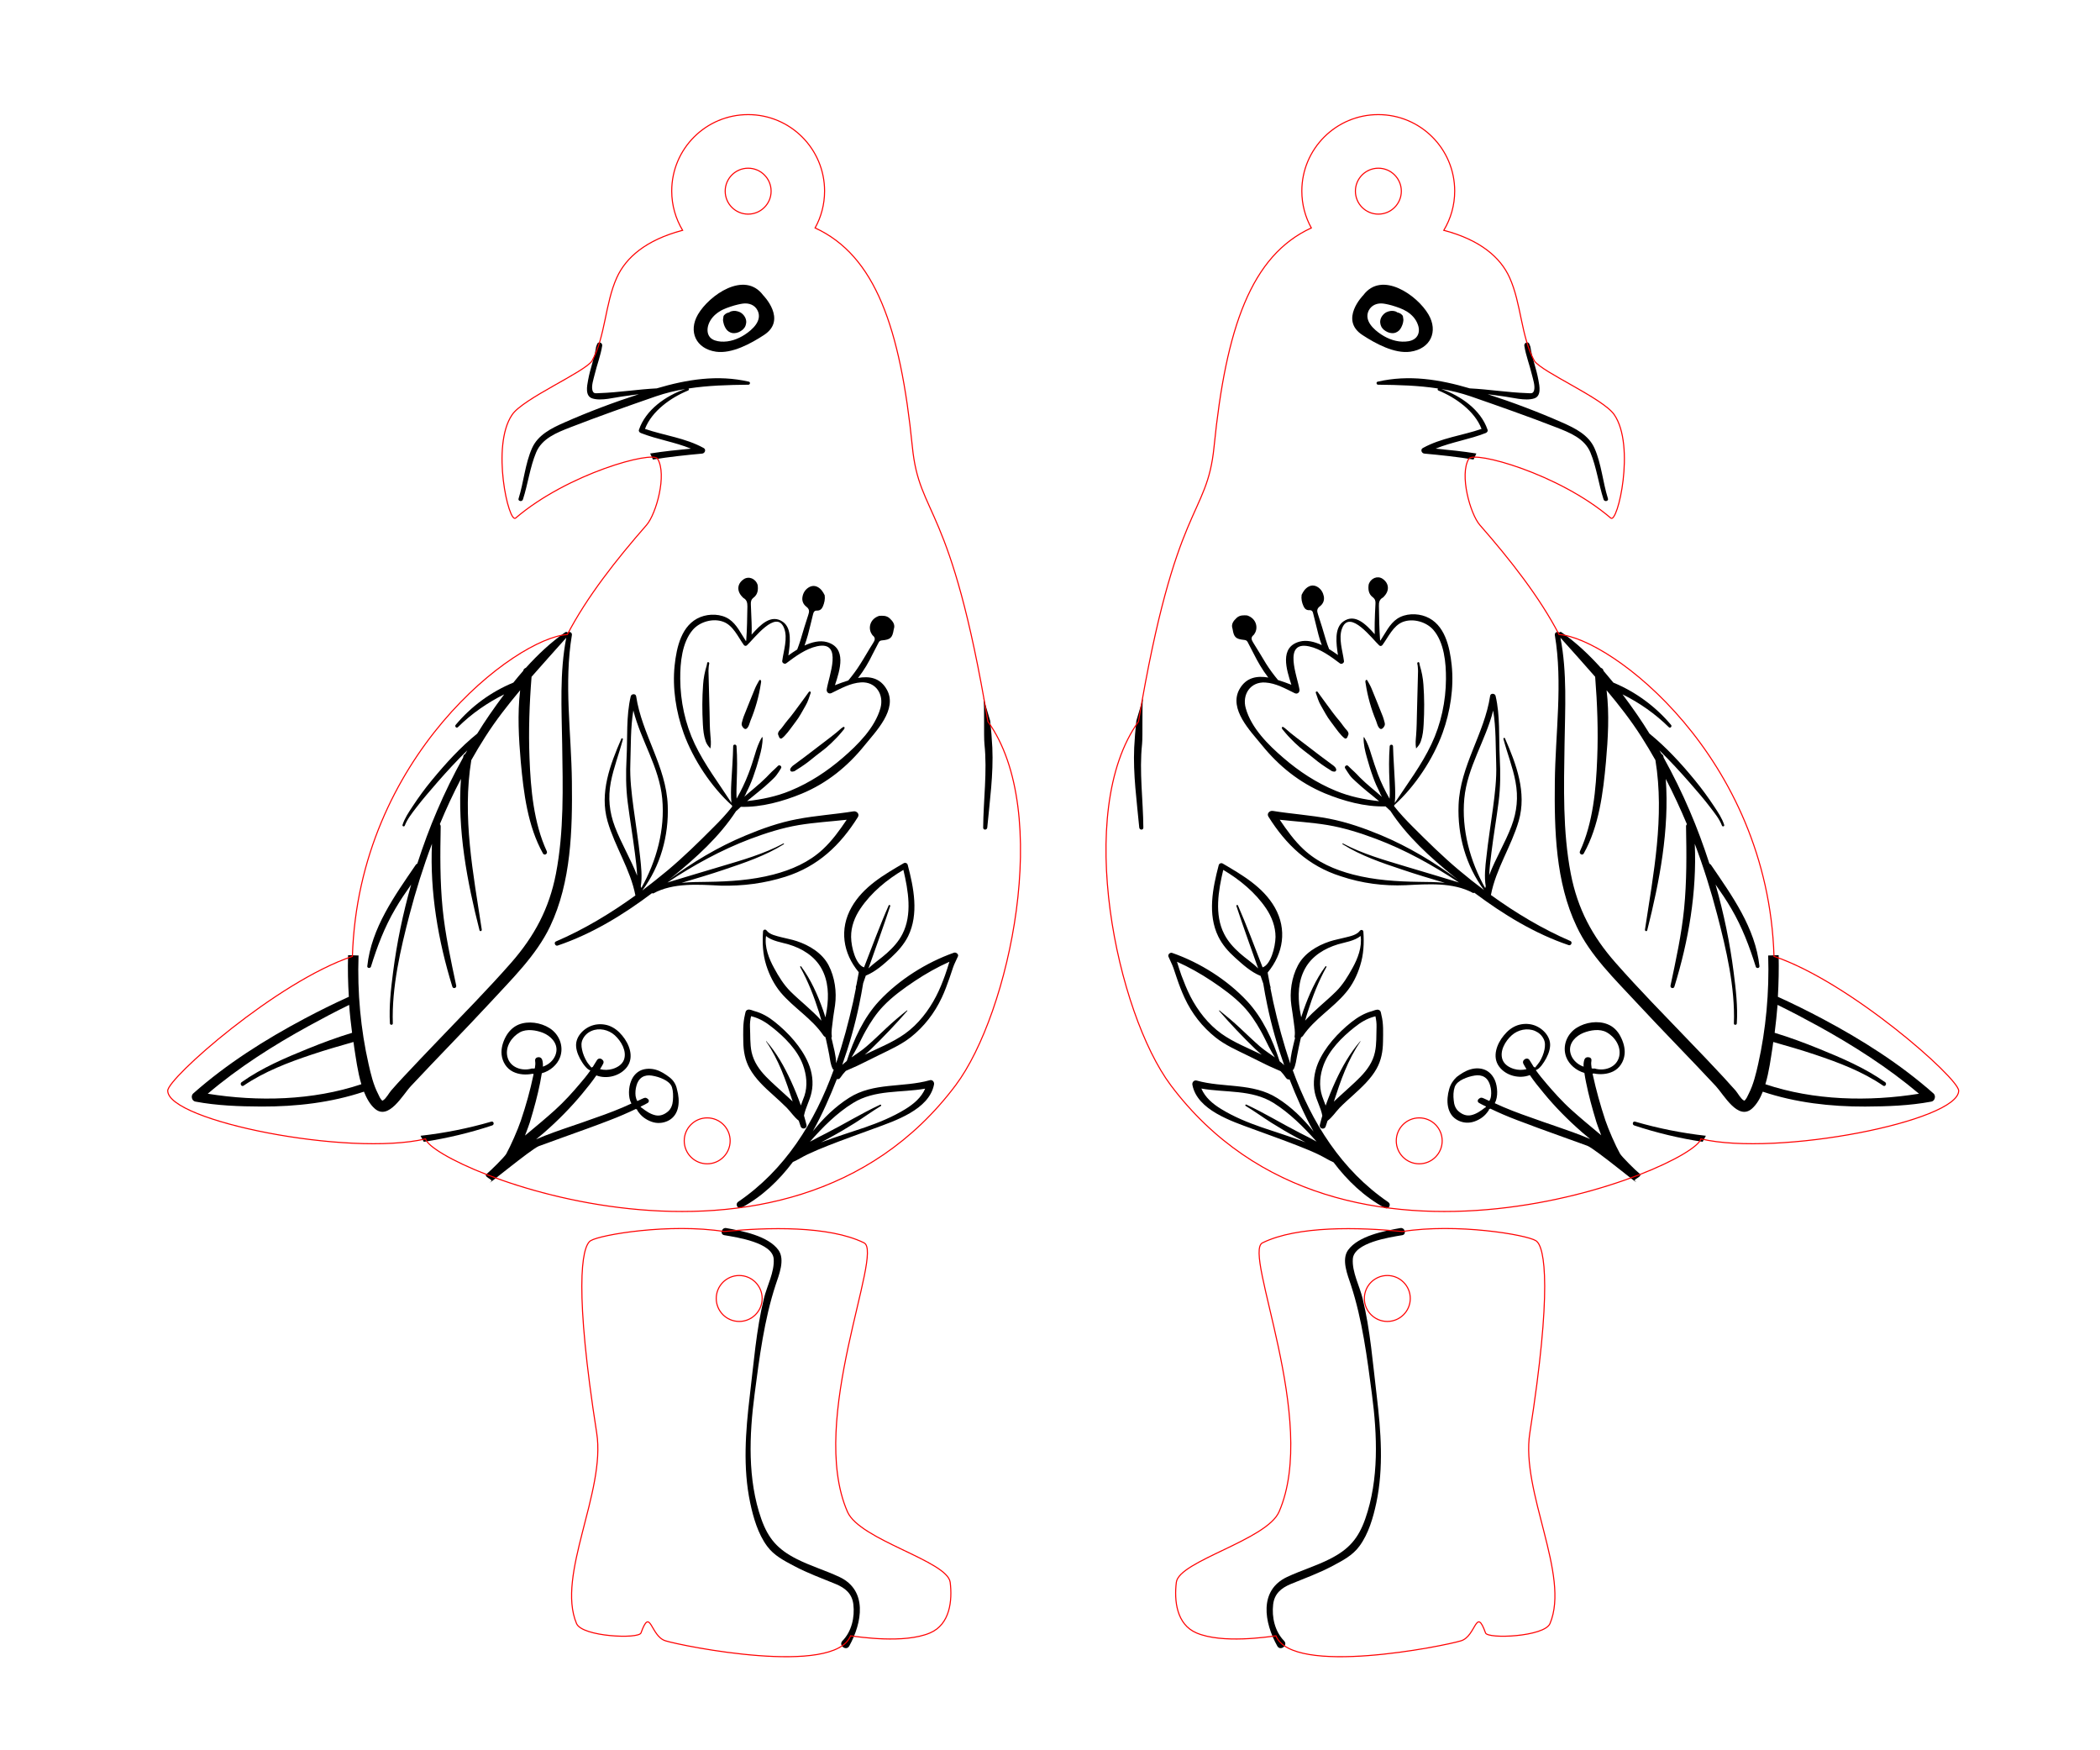 <?xml version="1.0" encoding="utf-8"?>
<!-- Generator: Adobe Illustrator 26.2.1, SVG Export Plug-In . SVG Version: 6.00 Build 0)  -->
<svg xmlns="http://www.w3.org/2000/svg" xmlns:xlink="http://www.w3.org/1999/xlink" version="1.1" id="Layer_1" x="0px" y="0px" viewBox="0 0 194.8 162.27" style="enable-background:new 0 0 194.8 162.27;" xml:space="preserve">
<style type="text/css">
	.st0{fill:none;stroke:#FF0000;stroke-width:0.1;stroke-miterlimit:10;}
</style>
<g>
	<g>
		<path d="M77.87,146.26c-1.32-0.62-2.7-1.02-4.01-1.69c-1.7-0.87-2.59-1.85-3.24-3.69c-1.29-3.67-1.12-7.79-0.62-11.59    c0.44-3.36,0.89-6.9,1.95-10.12c0.3-0.91,0.9-2.34,0.26-3.23c-0.95-1.32-3.38-1.78-4.84-2.04c-0.43-0.08-0.62,0.59-0.18,0.66    c1.19,0.2,4.48,0.69,4.58,2.21c0.08,1.21-0.63,2.51-0.91,3.66c-0.71,2.91-0.95,6.06-1.31,9.04c-0.39,3.29-0.65,6.65,0.04,9.92    c0.29,1.36,0.72,2.86,1.56,4c0.64,0.88,1.57,1.35,2.51,1.85c1.28,0.68,2.55,1.13,3.88,1.68c0.88,0.37,1.5,0.89,1.62,1.88    c0.14,1.2-0.16,2.51-1.01,3.38c-0.41,0.42,0.35,0.99,0.63,0.48C79.98,150.49,80.5,147.5,77.87,146.26z"/>
		<g>
			<path d="M45.57,104.03c-2.13,0.62-4.33,1.06-6.56,1.31l0.3,0.56c2.17-0.33,4.3-0.84,6.35-1.52     C45.89,104.3,45.8,103.96,45.57,104.03z"/>
			<path d="M92.05,69.34c-0.04-0.83-0.11-1.66-0.2-2.49l-0.62-2.1c0.11,0.76,0.01,3.51,0.09,4.27c0.27,2.55-0.1,5.18-0.12,7.74     c0,0.25,0.35,0.24,0.38,0C91.81,74.31,92.16,71.81,92.05,69.34z"/>
			<path d="M48.51,46.32c0.46-1.42,0.65-2.98,1.22-4.35c0.54-1.31,1.93-1.85,3.16-2.33c2.62-1.02,5.3-1.96,7.95-2.88     c0.91-0.31,1.81-0.53,2.72-0.68c-1.8,0.63-3.66,1.92-4.29,3.78c-0.05,0.13,0.05,0.25,0.17,0.3c1.52,0.6,3.14,0.83,4.65,1.45     c-1.26,0.12-2.53,0.25-3.78,0.45l0.26,0.56c1.51-0.25,3.04-0.41,4.56-0.55c0.26-0.02,0.4-0.38,0.14-0.52     c-1.71-0.94-3.63-1.15-5.44-1.77c0.63-1.66,2.42-2.92,4-3.56c0.09-0.04,0.09-0.14,0.04-0.19c1.82-0.28,3.66-0.33,5.56-0.35     c0.15,0,0.2-0.24,0.04-0.28c-2.9-0.67-5.75-0.21-8.55,0.62c-1.77,0.09-3.53,0.38-5.31,0.44c-0.37,0.01-0.56,0.09-0.66-0.28     c-0.1-0.42,0.11-1.03,0.21-1.44c0.21-0.89,0.56-1.77,0.7-2.67c0.05-0.31-0.4-0.45-0.48-0.13l-0.08,0.21     c-0.17,1.13-0.55,1.99-0.75,3.12c-0.1,0.54-0.29,1.46,0.39,1.68c0.83,0.27,2.09-0.1,2.93-0.2c0.46-0.06,0.93-0.13,1.39-0.19     c-2.34,0.76-4.68,1.64-6.92,2.63c-1.18,0.52-2.44,1.14-2.99,2.38c-0.64,1.44-0.77,3.15-1.24,4.65     C48,46.47,48.42,46.59,48.51,46.32z"/>
			<path d="M51.03,85.92c1.96-4.12,2.07-8.95,2.02-13.42c-0.05-4.48-0.75-9.15,0-13.6c0.04-0.25-0.25-0.37-0.4-0.23     c-0.05-0.06-0.13-0.09-0.22-0.03c-1.34,0.94-2.54,2.07-3.65,3.3c-0.11,0.04-0.21,0.12-0.24,0.25c0,0.01,0,0.01,0,0.02     c-0.32,0.36-0.62,0.73-0.92,1.1c-2.07,0.85-3.92,2.21-5.35,3.92c-0.12,0.14,0.07,0.35,0.21,0.21c1.25-1.24,2.72-2.26,4.29-3.04     c-0.47,0.62-0.92,1.26-1.36,1.89c-0.4,0.57-0.77,1.16-1.14,1.75c-1.56,1.26-2.92,2.76-4.2,4.31c-0.65,0.78-1.25,1.61-1.81,2.46     c-0.35,0.53-0.73,1.09-0.92,1.7c-0.04,0.14,0.16,0.19,0.21,0.06c0.23-0.6,0.67-1.15,1.06-1.66c0.61-0.8,1.28-1.56,1.94-2.33     c0.89-1.02,1.82-2.03,2.8-2.99c-0.07,0.11-0.13,0.23-0.2,0.34c-0.09,0.04-0.16,0.12-0.18,0.25c0,0.03-0.01,0.05-0.01,0.08     c-0.89,1.6-1.7,3.25-2.42,4.94c-0.69,1.6-1.29,3.24-1.83,4.9c-0.06,0.02-0.11,0.06-0.15,0.12c-1.95,2.86-4.11,5.84-4.49,9.39     c-0.02,0.2,0.28,0.22,0.34,0.05c0.58-1.88,1.26-3.67,2.26-5.37c0.45-0.78,0.96-1.52,1.47-2.25c-0.76,2.67-1.33,5.4-1.68,8.15     c-0.2,1.55-0.38,3.16-0.29,4.73c0.01,0.17,0.27,0.17,0.27,0c-0.11-3.36,0.71-6.87,1.55-10.09c0.58-2.22,1.27-4.42,2.08-6.57     c-0.2,4.48,0.57,8.98,1.89,13.25c0.07,0.23,0.41,0.14,0.36-0.1c-0.5-2.37-1.02-4.72-1.26-7.13c-0.25-2.54-0.23-5.07-0.18-7.61     c0-0.1-0.03-0.18-0.08-0.23c0.59-1.43,1.24-2.83,1.96-4.2c-0.34,4.71,0.56,9.49,1.72,14.04c0.04,0.14,0.23,0.08,0.21-0.06     c-0.79-5.2-1.83-10.46-0.97-15.72c0.41-0.73,0.84-1.45,1.29-2.15c0.98-1.54,2.09-2.95,3.24-4.33c-0.26,2.2-0.13,4.5,0.06,6.65     c0.26,2.85,0.64,5.96,2.06,8.49c0.13,0.23,0.46,0.03,0.35-0.21c-1.22-2.65-1.49-5.75-1.6-8.63c-0.1-2.52-0.01-5.04,0.19-7.55     c1.06-1.21,2.14-2.41,3.22-3.62c-0.63,3.23-0.43,6.6-0.38,9.87c0.06,4,0.18,8.08-0.58,12.02c-0.63,3.25-2,5.79-4.15,8.25     c-2.19,2.49-4.52,4.85-6.81,7.24c-1.07,1.12-2.14,2.23-3.2,3.37c-0.38,0.41-0.76,0.82-1.13,1.25c-0.19,0.22-0.48,0.76-0.74,0.9     c-0.03,0.02-0.04,0.03-0.05,0.04c0,0,0,0,0,0c-0.19-0.08-0.34-0.48-0.42-0.64c-0.44-0.85-0.67-1.83-0.88-2.76     c-0.73-3.21-1.05-6.65-0.93-10.07l-0.97-0.03c-0.04,1.29-0.01,2.58,0.07,3.86c-1.39,0.63-2.76,1.31-4.1,2.02     c-3.67,1.95-7.22,4.19-10.34,6.95c-0.24,0.21-0.13,0.69,0.2,0.75c2.02,0.38,4.08,0.45,6.14,0.46c3.21,0.01,6.45-0.36,9.5-1.38     c0.25,0.62,0.56,1.18,0.99,1.56c1.3,1.17,2.62-1.29,3.37-2.08c2.43-2.6,4.93-5.13,7.35-7.74C47.45,90.83,49.75,88.61,51.03,85.92     z M19.27,101.44c2.87-2.44,6.08-4.48,9.38-6.29c1.22-0.67,2.47-1.33,3.74-1.95c0.06,0.88,0.16,1.74,0.27,2.59     c-1.39,0.42-2.76,0.93-4.09,1.47c-2.12,0.86-4.29,1.78-6.16,3.11c-0.19,0.14-0.01,0.46,0.19,0.32c1.91-1.3,4.13-2.15,6.32-2.88     c1.28-0.43,2.57-0.8,3.87-1.17c0.03,0.17,0.04,0.35,0.07,0.52c0.15,0.94,0.31,2.23,0.66,3.4C29,102.07,23.93,102.19,19.27,101.44     z"/>
			<path d="M66.42,32.62c1.48,0.21,3.26-0.77,4.45-1.55c2.18-1.42-0.08-3.69-0.08-3.69c-1.72-2.31-5.01,0-6.05,1.79     C63.83,30.74,64.55,32.35,66.42,32.62z M65.72,30.1c0.18-0.51,0.54-0.9,0.99-1.19c0.43-0.28,0.92-0.43,1.41-0.58     c0.02-0.01,0.53-0.14,0.77-0.17c0.57-0.08,1.13,0.11,1.39,0.65c0.45,0.93-0.48,1.76-1.18,2.22c-0.66,0.43-1.44,0.71-2.24,0.65     c-0.36-0.03-0.76-0.12-1.01-0.41C65.58,30.94,65.59,30.49,65.72,30.1z"/>
			<path d="M67.15,30.09c0.07,0.2,0.17,0.41,0.32,0.56c0.17,0.16,0.41,0.27,0.65,0.25c0.29-0.01,0.55-0.14,0.77-0.32     c0.08-0.07,0.15-0.16,0.21-0.25c0.07-0.13,0.1-0.25,0.12-0.4c0.04-0.4-0.24-0.81-0.59-0.98c-0.25-0.11-0.52-0.16-0.79-0.08     c-0.08,0.02-0.15,0.06-0.21,0.11c-0.08,0.01-0.14,0.03-0.22,0.07c-0.05,0.02-0.09,0.05-0.13,0.08c-0.08,0.06-0.14,0.12-0.17,0.21     c-0.01,0.02-0.01,0.05-0.01,0.08c-0.01,0.07-0.02,0.14-0.03,0.21c-0.01,0.07,0.01,0.15,0.02,0.22     C67.11,29.93,67.13,30.01,67.15,30.09z"/>
			<path d="M62.11,99.92c-0.38-0.29-0.82-0.58-1.29-0.71c-0.43-0.12-0.93-0.12-1.35,0.05c-0.44,0.19-0.76,0.56-0.93,1.01     c-0.23,0.56-0.3,1.48,0.03,2.08c-0.26,0.12-0.52,0.23-0.78,0.35c-1.12,0.48-2.3,0.89-3.45,1.29l-0.28,0.1     c-0.35,0.12-0.7,0.24-1.05,0.36c-1.09,0.37-2.22,0.76-3.28,1.22c0.08-0.07,0.17-0.14,0.25-0.21c0.16-0.13,0.32-0.27,0.48-0.4     c1.33-1.16,2.52-2.38,3.54-3.61c0.49-0.59,0.93-1.14,1.32-1.71c0.97,0.38,2.23,0.05,2.85-0.79c0.67-0.91,0.21-2.11-0.44-2.89     c-0.34-0.42-0.76-0.76-1.27-0.94c-0.45-0.15-0.96-0.17-1.42-0.04c-0.84,0.23-1.66,1.03-1.6,1.95c0.03,0.52,0.28,1.06,0.56,1.49     c0.14,0.22,0.31,0.44,0.5,0.61c0.07,0.06,0.16,0.11,0.26,0.15c0,0,0,0,0,0.01c-0.32,0.46-0.68,0.89-1.01,1.27     c-0.59,0.7-1.39,1.6-2.29,2.41c-0.8,0.72-1.65,1.43-2.47,2.11l-0.29,0.24c0.05-0.12,0.09-0.25,0.14-0.37     c0.1-0.27,0.21-0.55,0.3-0.83c0.41-1.34,0.73-2.54,0.96-3.68c0.06-0.3,0.11-0.6,0.16-0.9c0.75-0.2,1.43-0.77,1.69-1.48     c0.38-1.02-0.08-2.15-0.98-2.71c-0.81-0.51-1.97-0.69-2.87-0.32c-0.52,0.22-0.91,0.62-1.18,1.11c-0.27,0.5-0.45,1.09-0.39,1.67     c0.07,0.67,0.45,1.29,1.06,1.59c0.55,0.27,1.2,0.31,1.8,0.19c0.04,0.01,0.08,0.01,0.11,0.02c-0.01,0.05-0.02,0.09-0.03,0.14     c-0.29,1.38-0.67,2.75-1.16,4.2c-0.29,0.85-0.93,2.31-1.35,3.07c-0.17,0.3-1.47,1.58-1.83,1.87c-0.32,0.25,0.61,0.5,0.44,0.66     c-0.88,0.83,3.68-2.97,4.41-3.25c0.68-0.26,3.83-1.38,4.51-1.63c0.68-0.25,1.36-0.5,2.03-0.76c0.9-0.34,1.71-0.7,2.47-1.06     c0.03,0.02,0.06,0.05,0.1,0.06c0.01,0,0.02,0,0.02,0c0,0.04,0,0.07,0.03,0.11c0.17,0.25,0.35,0.46,0.59,0.64     c0.22,0.16,0.46,0.29,0.72,0.38c0.5,0.18,1.05,0.14,1.52-0.09c1.09-0.54,1.12-1.88,0.83-2.91     C62.71,100.57,62.47,100.2,62.11,99.92z M54.8,98.94c-0.12-0.16-0.26-0.3-0.36-0.47c-0.21-0.35-0.37-0.73-0.45-1.13     c-0.07-0.33-0.09-0.65,0.07-0.96c0.17-0.35,0.45-0.61,0.8-0.76c0.72-0.32,1.59-0.12,2.17,0.4c0.58,0.53,1.14,1.46,0.85,2.27     c-0.17,0.45-0.62,0.72-1.06,0.85c-0.37,0.11-0.78,0.12-1.16,0.02c0.1-0.17,0.21-0.33,0.29-0.5c0.02-0.05,0.1-0.2-0.05-0.35     c-0.09-0.1-0.19-0.14-0.3-0.13c-0.09,0.01-0.17,0.06-0.22,0.14c-0.07,0.11-0.13,0.21-0.2,0.32c-0.06,0.1-0.13,0.2-0.19,0.31     c-0.05,0.01-0.09,0.04-0.12,0.07C54.84,98.99,54.82,98.97,54.8,98.94z M47.06,97.98c-0.2-0.91,0.4-1.81,1.17-2.24     c0.63-0.34,1.5-0.2,2.14,0.05c0.69,0.28,1.35,0.92,1.24,1.73c-0.07,0.51-0.4,0.95-0.83,1.21c-0.13,0.08-0.27,0.15-0.42,0.2     c0.01-0.22,0-0.44-0.07-0.65c0,0,0,0,0,0c-0.06-0.17-0.22-0.26-0.42-0.22c-0.17,0.04-0.26,0.17-0.23,0.35     c0.04,0.22,0.01,0.42-0.02,0.63l-0.01,0.05c-0.06,0.01-0.12,0.01-0.18,0.02c-0.03,0-0.06-0.02-0.09-0.01     C48.41,99.38,47.28,99,47.06,97.98z M62.42,102.06c-0.03,0.39-0.16,0.78-0.46,1.03c-0.33,0.28-0.72,0.44-1.15,0.35     c-0.48-0.1-0.92-0.41-1.3-0.71c-0.03-0.02-0.06-0.02-0.08-0.03c0.01-0.03,0.02-0.06,0.02-0.08c0.11-0.06,0.24-0.11,0.35-0.17     c0.09-0.05,0.19-0.1,0.27-0.15c0.07-0.04,0.11-0.1,0.12-0.16c0.01-0.06-0.01-0.12-0.05-0.17c-0.06-0.06-0.13-0.12-0.2-0.14     c-0.09-0.03-0.17,0-0.23,0.02c-0.05,0.02-0.11,0.05-0.16,0.07l-0.43,0.2c-0.08-0.13-0.13-0.28-0.16-0.46     c-0.04-0.32-0.01-0.66,0.08-0.97c0.08-0.3,0.24-0.6,0.52-0.78c0.27-0.17,0.59-0.2,0.9-0.15c0.38,0.06,0.76,0.17,1.1,0.34     c0.31,0.15,0.65,0.38,0.77,0.73C62.45,101.21,62.45,101.65,62.42,102.06z"/>
			<path d="M88.49,88.36c-2.55,0.9-5.09,2.5-6.94,4.48c-1.44,1.55-2.35,3.56-3,5.56c-0.15,0.12-0.29,0.24-0.42,0.36     c0.64-1.82,1.18-3.69,1.57-5.58c0.14-0.66,0.26-1.33,0.37-1.99c0.08-0.24,0.17-0.48,0.25-0.72c0.01,0,0.02,0,0.03,0     c0.87-0.36,1.62-1.03,2.32-1.67c0.62-0.57,1.19-1.21,1.57-1.97c1.01-2.06,0.52-4.51-0.04-6.62c-0.04-0.16-0.23-0.23-0.37-0.15     c-1.82,1.06-3.75,2.17-4.83,4.07c-1.17,2.05-0.8,4.29,0.66,6.04c-0.01,0.06-0.02,0.13-0.03,0.18c-0.06,0.34-0.12,0.67-0.19,1.01     c-0.01,0.04-0.03,0.08-0.04,0.12c-0.02,0.06-0.02,0.1,0,0.15c-0.08,0.43-0.17,0.86-0.26,1.28c-0.43,1.92-0.94,3.83-1.58,5.7     c-0.01-0.72-0.24-1.49-0.39-2.17c-0.01-0.06-0.03-0.12-0.05-0.18c0.03-0.05,0.05-0.1,0.04-0.17c-0.07-0.42,0.04-0.91,0.08-1.33     c0.05-0.51,0.15-1.02,0.22-1.53c0.17-1.24-0.02-2.59-0.6-3.71c-0.59-1.12-1.77-1.84-2.94-2.23c-0.47-0.16-0.97-0.24-1.46-0.37     c-0.44-0.12-1.06-0.23-1.35-0.62c-0.1-0.14-0.32-0.09-0.33,0.09c-0.07,1.08-0.03,2.09,0.3,3.14c0.29,0.91,0.72,1.77,1.33,2.51     c1.22,1.45,2.91,2.42,3.98,4.01c0.05,0.07,0.11,0.11,0.17,0.13c0.02,0.08,0.04,0.15,0.06,0.22c0.11,0.48,0.21,0.96,0.3,1.44     c0.08,0.45,0.12,0.9,0.33,1.31c0.02,0.04,0.05,0.05,0.09,0.06c-1.75,4.86-4.53,9.3-8.86,12.25c-0.33,0.23-0.04,0.73,0.32,0.54     c1.9-1.03,3.45-2.51,4.75-4.23c0.47-0.2,0.9-0.49,1.37-0.71c0.64-0.3,1.29-0.57,1.95-0.83c1.4-0.55,2.82-1.05,4.23-1.57     c1.9-0.7,5.09-1.74,5.54-4.07c0.05-0.24-0.15-0.48-0.4-0.4c-2.5,0.7-5.2,0.18-7.48,1.63c-1.29,0.82-2.39,1.9-3.36,3.1     c0.88-1.58,1.6-3.23,2.23-4.84c0.12,0.03,0.25,0,0.33-0.14c0.15-0.23,0.32-0.43,0.5-0.62c0.44-0.21,0.9-0.38,1.33-0.6     c0.58-0.29,1.16-0.57,1.74-0.86c1-0.49,2.07-0.97,2.95-1.66c1.24-0.98,2.21-2.24,2.88-3.67c0.28-0.59,0.5-1.21,0.72-1.83     c0.11-0.31,0.21-0.63,0.32-0.95c0.12-0.37,0.31-0.69,0.46-1.05C88.95,88.52,88.7,88.29,88.49,88.36z M78.95,86.9     c-0.01-0.96,0.34-1.86,0.87-2.64c0.99-1.47,2.45-2.68,3.98-3.58c0.45,1.91,0.84,4.14-0.09,5.95c-0.35,0.69-0.87,1.26-1.44,1.77     c-0.55,0.5-1.19,0.91-1.71,1.42c0.68-1.93,1.38-3.85,2.02-5.79c0.03-0.08-0.11-0.14-0.14-0.06c-0.77,1.73-1.61,3.99-2.29,5.75     C79.39,89.49,78.96,87.88,78.95,86.9z M73.33,91.96c-0.63-0.63-1.1-1.39-1.52-2.17c-0.48-0.87-0.91-1.96-0.75-2.98     c0.52,0.47,1.53,0.61,2.09,0.78c1.24,0.37,2.42,1.08,3.06,2.25c0.64,1.16,0.68,2.51,0.49,3.79c-0.03,0.2-0.08,0.46-0.13,0.73     c-0.08-0.22-0.14-0.45-0.22-0.67c-0.51-1.43-1.12-2.82-2.03-4.05c-0.04-0.06-0.13-0.01-0.09,0.06c0.73,1.31,1.29,2.75,1.74,4.18     c0.08,0.26,0.15,0.53,0.23,0.79C75.32,93.68,74.27,92.89,73.33,91.96z M79.13,102.3c2.03-1.26,4.43-0.93,6.69-1.33     c-0.36,0.83-1.06,1.42-1.84,1.9c-1.17,0.72-2.47,1.25-3.77,1.7c-1.34,0.46-2.69,0.87-4.01,1.37c-0.02,0.01-0.03,0.01-0.05,0.02     c0.29-0.16,0.58-0.32,0.87-0.47c0.78-0.42,1.54-0.87,2.29-1.34c0.81-0.51,1.58-1.08,2.4-1.57c0.08-0.05,0.01-0.16-0.07-0.12     c-1.72,0.8-3.32,1.79-5.01,2.65c-0.5,0.25-1,0.51-1.5,0.78C76.33,104.53,77.62,103.23,79.13,102.3z M86.83,92.41     c-0.68,1.32-1.66,2.59-2.88,3.46c-1.15,0.82-2.47,1.33-3.74,1.95c0.2-0.16,0.4-0.33,0.58-0.51c1.17-1.14,2.3-2.32,3.37-3.55     c0.03-0.03-0.01-0.07-0.04-0.04c-0.66,0.52-1.28,1.05-1.89,1.62c-0.61,0.57-1.21,1.16-1.85,1.71c-0.42,0.37-0.91,0.68-1.39,1.02     c0.19-0.32,0.38-0.65,0.56-0.99c0.25-0.49,0.48-0.99,0.75-1.47c0.46-0.82,0.98-1.61,1.63-2.29c0.86-0.9,1.89-1.64,2.92-2.33     c1.02-0.68,2.1-1.29,3.22-1.79c-0.13,0.42-0.26,0.85-0.41,1.26C87.42,91.12,87.16,91.78,86.83,92.41z"/>
			<path d="M74.98,98.6c-0.63-1.49-1.87-2.83-3.11-3.82c-0.57-0.46-1.19-0.82-1.9-1.01c-0.17-0.05-0.42-0.18-0.61-0.12     c-0.22,0.07-0.21,0.28-0.26,0.47c-0.2,0.82-0.16,1.65-0.15,2.49c0.01,0.87,0.16,1.72,0.59,2.49c0.54,0.97,1.38,1.75,2.2,2.48     c0.42,0.38,0.84,0.76,1.24,1.16c0.38,0.39,0.68,0.86,1.1,1.19c0,0,0,0,0.01,0c0.06,0.18,0.12,0.36,0.18,0.54     c0.12,0.34,0.63,0.21,0.54-0.15c-0.07-0.29-0.15-0.57-0.23-0.85c0.14-0.74,0.55-1.42,0.7-2.16     C75.48,100.41,75.34,99.44,74.98,98.6z M74.62,101.64c-0.09,0.26-0.23,0.57-0.33,0.89c-0.27-0.77-0.58-1.53-0.92-2.27     c-0.61-1.32-1.32-2.6-2.29-3.7c-0.01-0.01-0.03,0-0.02,0.02c1.18,1.71,1.84,3.63,2.47,5.58c-0.19-0.18-0.38-0.35-0.55-0.51     c-0.64-0.6-1.31-1.16-1.92-1.79c-0.63-0.65-1.14-1.38-1.34-2.28c-0.16-0.76-0.11-1.56-0.15-2.34c-0.01-0.35,0.02-0.65,0.1-0.99     c0.03,0.01,0.06,0.01,0.09,0.02c0.71,0.19,1.3,0.55,1.87,1.01c1.14,0.9,2.34,2.09,2.85,3.48     C74.82,99.68,74.93,100.71,74.62,101.64z"/>
			<path d="M65.82,66.07c-0.03-1.28-0.07-2.56-0.1-3.84c0-0.15,0.02-0.31,0.03-0.46c0-0.13,0.12-0.31-0.05-0.36     c-0.12-0.03-0.11,0.18-0.14,0.29c-0.18,0.59-0.3,1.19-0.34,1.8c-0.09,1.22-0.09,2.45-0.02,3.68c0.03,0.53,0.08,1.06,0.26,1.57     c0.08,0.23,0.21,0.43,0.44,0.67c0.08-0.45,0.03-0.83,0-1.2C65.83,67.5,65.84,66.79,65.82,66.07z"/>
			<path d="M73.33,71.27c-0.04,0.08-0.05,0.16,0.01,0.24c0.07,0.08,0.16,0.06,0.3,0.03c0.07-0.01,0.16-0.09,0.26-0.15     c0.51-0.31,0.99-0.65,1.45-1.03c0.43-0.36,0.89-0.68,1.32-1.04c0.32-0.27,0.62-0.57,0.92-0.88c0.25-0.25,0.47-0.53,0.7-0.8     c0.03-0.04,0.04-0.09,0.06-0.14c0-0.01-0.01-0.04-0.02-0.05c-0.03-0.02-0.07-0.05-0.08-0.04c-0.07,0.04-0.15,0.09-0.21,0.14     c-0.64,0.58-1.35,1.08-2.03,1.61c-0.82,0.63-1.64,1.26-2.48,1.87C73.44,71.11,73.38,71.18,73.33,71.27z"/>
			<path d="M72.55,68.46c0.09-0.07,0.18-0.15,0.26-0.24c0.37-0.39,0.66-0.85,0.99-1.27c0.37-0.47,0.63-1,0.93-1.51     c0.22-0.37,0.33-0.77,0.47-1.17c0.02-0.05,0.01-0.11-0.05-0.13c-0.05-0.02-0.1,0-0.13,0.05c-0.28,0.38-0.55,0.77-0.83,1.14     c-0.38,0.51-0.75,1.04-1.17,1.52c-0.25,0.3-0.45,0.63-0.72,0.91c-0.12,0.13-0.15,0.3-0.12,0.37c0.06,0.16,0.08,0.21,0.1,0.25     C72.33,68.5,72.46,68.54,72.55,68.46z"/>
			<path d="M69.33,67.51c0.16-0.19,0.19-0.43,0.28-0.65c0.46-1.11,0.79-2.27,0.97-3.47c0.02-0.1,0.05-0.2-0.01-0.3     c-0.01-0.01-0.03-0.03-0.04-0.03c-0.03,0-0.08,0-0.09,0.02c-0.14,0.25-0.29,0.5-0.4,0.76c-0.36,0.87-0.71,1.75-1.06,2.63     c-0.07,0.19-0.12,0.39-0.17,0.58c-0.05,0.18,0.03,0.33,0.16,0.47C69.1,67.65,69.22,67.64,69.33,67.51z"/>
			<path d="M72.87,81.31c3.01-0.96,5.07-2.91,6.71-5.53c0.18-0.29-0.12-0.58-0.41-0.53c-1.73,0.28-3.5,0.39-5.22,0.72     c-1.65,0.31-3.24,0.87-4.79,1.52c-2.58,1.07-4.95,2.5-7.18,4.16c0.13-0.1,0.26-0.2,0.39-0.31c2.19-1.78,4.37-3.74,5.92-6.13     c0.01-0.01,0.02,0,0.03-0.01c0.13-0.13,0.27-0.25,0.4-0.37c1.9,0.06,3.93-0.51,5.65-1.22c2.34-0.97,4.25-2.52,5.83-4.48     c1.05-1.3,3.08-3.34,2.07-5.16c-0.62-1.12-1.63-1.28-2.69-1.09c0.02-0.02,0.03-0.04,0.05-0.05c0.52-0.67,0.95-1.4,1.32-2.17     c0.18-0.36,0.38-0.72,0.56-1.08c0.07-0.14,0.18-0.18,0.33-0.19c0.76-0.07,0.94-0.24,1.06-0.99c0-0.02,0-0.03,0.01-0.05     c0.15-0.42-0.09-0.73-0.38-1c-0.3-0.28-0.68-0.25-0.98-0.23c-0.91,0.3-1.02,1.2-0.69,1.68c0.03,0.04,0.05,0.1,0.09,0.13     c0.29,0.23,0.21,0.45,0.04,0.71c-0.41,0.64-0.78,1.31-1.19,1.95c-0.33,0.53-0.71,1.04-1.11,1.52c-0.43,0.13-0.85,0.29-1.24,0.44     c0.47-1.42,1.13-3.47-0.75-4c-0.66-0.18-1.38,0-2.07,0.32c0.11-0.32,0.22-0.64,0.31-0.97c0.16-0.64,0.33-1.28,0.48-1.93     c0.05-0.21,0.13-0.35,0.36-0.34c0.29,0.01,0.45-0.15,0.55-0.38c0.14-0.33,0.22-0.68,0.17-1.04c-0.15-0.31-0.33-0.59-0.64-0.76     c-0.31-0.17-0.62-0.12-0.89,0.06c-0.29,0.2-0.47,0.49-0.53,0.84c-0.07,0.37,0.07,0.7,0.36,0.92c0.3,0.23,0.28,0.45,0.18,0.75     c-0.26,0.77-0.49,1.55-0.72,2.33c-0.09,0.3-0.2,0.6-0.31,0.89c-0.29,0.18-0.57,0.36-0.82,0.55c0.15-1.05,0.36-2.5-0.5-3.11     c-1.1-0.78-2.11,0.28-2.91,1.18c0.01-0.36,0.02-0.72,0-1.08c-0.02-0.58-0.04-1.16-0.07-1.74c-0.01-0.25,0.03-0.44,0.25-0.61     c0.41-0.31,0.44-0.77,0.38-1.18c-0.19-0.6-0.83-0.84-1.29-0.53c-0.61,0.41-0.67,1.08-0.14,1.63c0.04,0.04,0.07,0.08,0.11,0.11     c0.33,0.18,0.37,0.46,0.37,0.79c-0.02,1.06-0.03,2.12-0.11,3.17c-0.01,0.01-0.02,0.02-0.03,0.03c-0.47-0.7-0.84-1.54-1.55-2.02     c-0.75-0.51-1.84-0.53-2.67-0.2c-1.76,0.7-2.21,2.81-2.39,4.49c-0.22,2.1,0.13,4.31,0.84,6.29c0.88,2.42,2.55,4.96,4.47,6.69     c0,0,0.01,0,0.01,0c0.01,0.04,0.01,0.07,0.02,0.11c-0.54,0.69-1.14,1.33-1.76,1.94c-1.37,1.38-2.76,2.74-4.25,3.99     c-0.76,0.63-1.54,1.25-2.33,1.85c1.68-2.26,2.47-5.07,2.36-7.89c-0.14-3.62-2.4-6.6-2.93-10.13c-0.04-0.26-0.44-0.23-0.5,0     c-0.44,1.84-0.29,3.87-0.39,5.75c-0.07,1.4-0.07,2.72,0.11,4.12c0.2,1.55,0.46,3.09,0.66,4.65c0.08,0.67,0.19,1.4,0.21,2.12     c-0.59-1.54-1.48-3-2.06-4.53c-0.52-1.36-0.65-2.71-0.38-4.14c0.26-1.35,0.77-2.64,1.12-3.97c0.02-0.08-0.11-0.14-0.14-0.06     c-1.05,2.41-2.04,5.03-1.28,7.67c0.68,2.35,2.12,4.46,2.58,6.87c-2.31,1.67-4.77,3.15-7.38,4.27c-0.21,0.09-0.06,0.45,0.16,0.38     c3.17-1.07,6.09-2.85,8.77-4.87c0.02,0.03,0.06,0.05,0.11,0.03c1.86-1.01,4.2-0.82,6.24-0.72C68.9,82.19,70.92,81.93,72.87,81.31     z M64.45,69.01c-0.89-1.87-1.34-3.98-1.35-6.05c-0.01-1.48,0.16-3.38,1.17-4.55c0.65-0.75,1.88-1.1,2.83-0.74     c0.91,0.34,1.36,1.4,1.89,2.14c0.07,0.1,0.2,0.13,0.3,0.04c0.63-0.58,2.73-3.4,3.44-1.6c0.37,0.93-0.05,2.11-0.17,3.06     c-0.02,0.18,0.23,0.32,0.37,0.21c0.85-0.64,1.81-1.35,2.86-1.58c2.47-0.54,1.07,2.82,0.9,4c-0.04,0.26,0.19,0.46,0.44,0.34     c0.86-0.42,1.76-0.93,2.73-0.99c1.39-0.09,2.16,1.13,1.81,2.39c-0.52,1.83-2.1,3.4-3.49,4.6c-1.46,1.26-3.06,2.31-4.85,3.05     c-1.32,0.55-2.65,0.81-4.03,0.97c0.36-0.3,0.73-0.6,1.1-0.9c0.37-0.3,0.74-0.61,1.09-0.95c0.18-0.17,0.38-0.35,0.53-0.55     c0.16-0.21,0.3-0.43,0.43-0.65c0.11-0.17-0.14-0.36-0.28-0.22c-0.18,0.19-0.38,0.36-0.57,0.54c-0.18,0.17-0.34,0.35-0.51,0.52     c-0.34,0.34-0.7,0.66-1.07,0.97c-0.33,0.28-0.66,0.55-0.98,0.84c0.06-0.11,0.13-0.22,0.18-0.34c0.01-0.01,0-0.02,0-0.03     c0.25-0.47,0.46-0.96,0.64-1.46c0.22-0.61,0.41-1.22,0.58-1.84c0.17-0.61,0.31-1.2,0.3-1.83c0-0.03-0.04-0.04-0.06-0.02     c-0.31,0.5-0.49,1.05-0.66,1.62c-0.18,0.6-0.37,1.19-0.6,1.78c-0.3,0.79-0.67,1.55-1.09,2.29c-0.03-0.54-0.01-1.08,0.01-1.61     c0.04-1.09,0.06-2.16-0.02-3.25c-0.02-0.2-0.31-0.2-0.31,0c-0.02,1.11-0.11,2.22-0.17,3.33c-0.03,0.64-0.06,1.28,0.01,1.92     C66.71,72.7,65.36,70.92,64.45,69.01z M59.38,79.49c-0.16-1.52-0.41-3.02-0.61-4.54c-0.18-1.36-0.35-2.73-0.3-4.1     c0.06-1.69,0.01-3.32,0.28-4.96c0.7,2.79,2.41,5.26,2.68,8.18c0.27,2.86-0.53,5.79-1.94,8.29c-0.01-0.06-0.03-0.11-0.05-0.17     C59.59,81.31,59.47,80.35,59.38,79.49z M65.63,81.79c-0.78,0.01-1.6,0.01-2.4,0.09c1.31-0.39,2.63-0.78,3.93-1.22     c1.9-0.64,3.84-1.29,5.55-2.36c0.04-0.03,0-0.09-0.04-0.07c-1.8,0.97-3.85,1.55-5.8,2.13c-1.65,0.5-3.31,0.98-4.96,1.49     c2.41-1.6,4.97-3.01,7.68-4.04c1.47-0.55,2.97-1.03,4.52-1.29c1.47-0.24,2.96-0.33,4.43-0.49c-0.66,0.98-1.35,1.94-2.21,2.74     c-1.29,1.2-2.9,1.9-4.59,2.34C69.74,81.63,67.7,81.76,65.63,81.79z"/>
		</g>
		<g>
			<circle class="st0" cx="65.6" cy="105.81" r="2.13"/>
		</g>
		<g>
			<circle class="st0" cx="68.57" cy="120.43" r="2.13"/>
		</g>
		<path class="st0" d="M88.14,146.75c-0.25-1.98-8.39-3.91-9.53-6.54c-3.7-8.51,3.39-24.03,1.54-24.94    c-3.25-1.6-8.96-1.45-12.98-1.05c-5.02-0.79-11.48,0.29-12.38,0.85c-0.88,0.54-1.49,4.74,0.56,17.83    c0.86,5.46-3.76,13.19-1.87,17.68c0.52,1.23,5.77,1.45,5.98,0.87c0.89-2.5,0.87,0.3,2.27,0.73c1.62,0.5,15.64,3.31,17.17-0.46    c0.74,0.09,4.98,0.75,7.37-0.27C88.13,150.66,88.35,148.44,88.14,146.75z"/>
	</g>
	<path class="st0" d="M91.64,66.92c-3.45-20.6-6.35-18.82-7.01-25.5c-1.11-11.06-3.45-17.72-9.02-20.28   c0.56-1.01,0.88-2.18,0.88-3.42c0-3.91-3.17-7.09-7.09-7.09s-7.09,3.17-7.09,7.09c0,1.33,0.37,2.57,1.01,3.64   c-3.41,0.9-5.26,2.53-6.1,4.38c-1.1,2.43-1.05,5.43-2.3,7.73c-0.71,1.05-6.38,3.48-7.41,4.99c-1.98,2.88-0.32,10.14,0.32,9.59   c4.86-4.15,12.71-6.26,13.17-5.5c0.89,1.47-0.13,5.11-1.02,6.14c-2.83,3.23-5.56,6.71-7.35,10.16   c-4.79,0.32-19.37,11.31-19.94,29.85c-7.03,2.36-17.13,11.3-17.13,12.46c0,2.81,16.81,6.14,23.91,4.47   c0.75,2.7,33.28,16.22,49.18-4.98C93.65,93.98,97.66,75.27,91.64,66.92z"/>
	<g>
		<circle class="st0" cx="69.4" cy="17.73" r="2.13"/>
	</g>
</g>
<g>
	<g>
		<path d="M119.39,146.26c1.32-0.62,2.7-1.02,4.01-1.69c1.7-0.87,2.59-1.85,3.24-3.69c1.29-3.67,1.12-7.79,0.62-11.59    c-0.44-3.36-0.89-6.9-1.95-10.12c-0.3-0.91-0.9-2.34-0.26-3.23c0.95-1.32,3.38-1.78,4.84-2.04c0.43-0.08,0.62,0.59,0.18,0.66    c-1.19,0.2-4.48,0.69-4.58,2.21c-0.08,1.21,0.63,2.51,0.91,3.66c0.71,2.91,0.95,6.06,1.31,9.04c0.39,3.29,0.65,6.65-0.04,9.92    c-0.29,1.36-0.72,2.86-1.56,4c-0.64,0.88-1.57,1.35-2.51,1.85c-1.28,0.68-2.55,1.13-3.88,1.68c-0.88,0.37-1.5,0.89-1.62,1.88    c-0.14,1.2,0.16,2.51,1.01,3.38c0.41,0.42-0.35,0.99-0.63,0.48C117.27,150.49,116.75,147.5,119.39,146.26z"/>
		<g>
			<path d="M151.68,104.03c2.13,0.62,4.33,1.06,6.56,1.31l-0.3,0.56c-2.17-0.33-4.3-0.84-6.35-1.52     C151.37,104.3,151.46,103.96,151.68,104.03z"/>
			<path d="M105.21,69.34c0.04-0.83,0.11-1.66,0.2-2.49l0.62-2.1c-0.11,0.76-0.01,3.51-0.09,4.27c-0.27,2.55,0.1,5.18,0.12,7.74     c0,0.25-0.35,0.24-0.38,0C105.45,74.31,105.1,71.81,105.21,69.34z"/>
			<path d="M148.75,46.32c-0.46-1.42-0.65-2.98-1.22-4.35c-0.54-1.31-1.93-1.85-3.16-2.33c-2.62-1.02-5.3-1.96-7.95-2.88     c-0.91-0.31-1.81-0.53-2.72-0.68c1.8,0.63,3.66,1.92,4.29,3.78c0.05,0.13-0.05,0.25-0.17,0.3c-1.52,0.6-3.14,0.83-4.65,1.45     c1.26,0.12,2.53,0.25,3.78,0.45l-0.26,0.56c-1.51-0.25-3.04-0.41-4.56-0.55c-0.26-0.02-0.4-0.38-0.14-0.52     c1.71-0.94,3.63-1.15,5.44-1.77c-0.63-1.66-2.42-2.92-4-3.56c-0.09-0.04-0.09-0.14-0.04-0.19c-1.82-0.28-3.66-0.33-5.56-0.35     c-0.15,0-0.2-0.24-0.04-0.28c2.9-0.67,5.75-0.21,8.55,0.62c1.77,0.09,3.53,0.38,5.31,0.44c0.37,0.01,0.56,0.09,0.66-0.28     c0.1-0.42-0.11-1.03-0.21-1.44c-0.21-0.89-0.56-1.77-0.7-2.67c-0.05-0.31,0.4-0.45,0.48-0.13l0.08,0.21     c0.17,1.13,0.55,1.99,0.75,3.12c0.1,0.54,0.29,1.46-0.39,1.68c-0.83,0.27-2.09-0.1-2.93-0.2c-0.46-0.06-0.93-0.13-1.39-0.19     c2.34,0.76,4.68,1.64,6.92,2.63c1.18,0.52,2.44,1.14,2.99,2.38c0.64,1.44,0.77,3.15,1.24,4.65     C149.26,46.47,148.84,46.59,148.75,46.32z"/>
			<path d="M151.81,92.99c2.42,2.61,4.92,5.13,7.35,7.74c0.74,0.79,2.06,3.25,3.37,2.08c0.43-0.39,0.75-0.94,0.99-1.56     c3.04,1.02,6.29,1.39,9.5,1.38c2.05-0.01,4.12-0.08,6.14-0.46c0.33-0.06,0.44-0.54,0.2-0.75c-3.12-2.76-6.67-5-10.34-6.95     c-1.34-0.71-2.71-1.39-4.1-2.02c0.07-1.28,0.1-2.57,0.07-3.86l-0.97,0.03c0.11,3.42-0.21,6.86-0.93,10.07     c-0.21,0.93-0.44,1.9-0.88,2.76c-0.08,0.16-0.24,0.56-0.42,0.64c0,0,0,0,0,0c-0.01-0.01-0.02-0.02-0.05-0.04     c-0.26-0.14-0.55-0.68-0.74-0.9c-0.37-0.42-0.75-0.83-1.13-1.25c-1.05-1.14-2.12-2.25-3.2-3.37c-2.29-2.39-4.62-4.75-6.81-7.24     c-2.16-2.45-3.52-5-4.15-8.25c-0.76-3.95-0.64-8.02-0.58-12.02c0.05-3.27,0.25-6.64-0.38-9.87c1.08,1.21,2.17,2.41,3.22,3.62     c0.2,2.51,0.29,5.03,0.19,7.55c-0.11,2.88-0.38,5.98-1.6,8.63c-0.11,0.23,0.22,0.44,0.35,0.21c1.42-2.53,1.8-5.65,2.06-8.49     c0.19-2.15,0.33-4.45,0.06-6.65c1.15,1.37,2.26,2.79,3.24,4.33c0.45,0.71,0.88,1.42,1.29,2.15c0.86,5.26-0.18,10.52-0.97,15.72     c-0.02,0.14,0.18,0.2,0.21,0.06c1.15-4.55,2.06-9.32,1.72-14.04c0.71,1.37,1.36,2.77,1.96,4.2c-0.05,0.06-0.09,0.13-0.08,0.23     c0.05,2.55,0.07,5.08-0.18,7.61c-0.24,2.41-0.76,4.77-1.26,7.13c-0.05,0.24,0.29,0.33,0.36,0.1c1.32-4.27,2.09-8.77,1.89-13.25     c0.81,2.15,1.5,4.34,2.08,6.57c0.84,3.22,1.67,6.74,1.55,10.09c-0.01,0.17,0.26,0.17,0.27,0c0.1-1.57-0.09-3.17-0.29-4.73     c-0.35-2.76-0.92-5.48-1.68-8.15c0.51,0.73,1.02,1.47,1.47,2.25c1,1.71,1.67,3.49,2.26,5.37c0.05,0.18,0.36,0.15,0.34-0.05     c-0.38-3.55-2.54-6.53-4.49-9.39c-0.04-0.06-0.1-0.1-0.15-0.12c-0.54-1.66-1.14-3.3-1.83-4.9c-0.72-1.69-1.53-3.33-2.42-4.94     c0-0.03,0-0.05-0.01-0.08c-0.02-0.13-0.09-0.21-0.18-0.25c-0.06-0.11-0.13-0.23-0.2-0.34c0.97,0.96,1.91,1.97,2.8,2.99     c0.66,0.76,1.33,1.52,1.94,2.33c0.39,0.51,0.83,1.05,1.06,1.66c0.05,0.13,0.25,0.08,0.21-0.06c-0.19-0.61-0.57-1.17-0.92-1.7     c-0.56-0.85-1.16-1.67-1.81-2.46c-1.27-1.55-2.64-3.04-4.2-4.31c-0.37-0.59-0.74-1.18-1.14-1.75c-0.44-0.63-0.89-1.27-1.36-1.89     c1.58,0.78,3.04,1.81,4.29,3.04c0.14,0.14,0.33-0.07,0.21-0.21c-1.44-1.71-3.29-3.07-5.35-3.92c-0.3-0.37-0.61-0.74-0.92-1.1     c0-0.01,0-0.01,0-0.02c-0.03-0.14-0.13-0.22-0.24-0.25c-1.11-1.23-2.31-2.36-3.65-3.3c-0.08-0.06-0.16-0.03-0.22,0.03     c-0.14-0.14-0.44-0.02-0.4,0.23c0.75,4.45,0.05,9.12,0,13.6c-0.05,4.47,0.06,9.3,2.02,13.42     C147.5,88.61,149.81,90.83,151.81,92.99z M163.76,100.56c0.35-1.17,0.51-2.46,0.66-3.4c0.03-0.17,0.05-0.35,0.07-0.52     c1.3,0.37,2.59,0.74,3.87,1.17c2.18,0.73,4.41,1.57,6.32,2.88c0.2,0.14,0.38-0.19,0.19-0.32c-1.88-1.33-4.04-2.25-6.16-3.11     c-1.33-0.54-2.7-1.05-4.09-1.47c0.11-0.86,0.2-1.72,0.27-2.59c1.27,0.62,2.52,1.28,3.74,1.95c3.29,1.81,6.5,3.86,9.38,6.29     C173.33,102.19,168.26,102.07,163.76,100.56z"/>
			<path d="M132.51,29.17c-1.04-1.79-4.33-4.1-6.05-1.79c0,0-2.25,2.27-0.08,3.69c1.19,0.78,2.97,1.76,4.45,1.55     C132.71,32.35,133.43,30.74,132.51,29.17z M131.39,31.27c-0.25,0.29-0.64,0.39-1.01,0.41c-0.8,0.06-1.58-0.22-2.24-0.65     c-0.7-0.46-1.63-1.29-1.18-2.22c0.27-0.54,0.83-0.73,1.39-0.65c0.24,0.03,0.75,0.16,0.77,0.17c0.49,0.15,0.97,0.3,1.41,0.58     c0.45,0.29,0.81,0.68,0.99,1.19C131.67,30.49,131.67,30.94,131.39,31.27z"/>
			<path d="M130.1,30.09c-0.07,0.2-0.17,0.41-0.32,0.56c-0.17,0.16-0.41,0.27-0.65,0.25c-0.29-0.01-0.55-0.14-0.77-0.32     c-0.08-0.07-0.15-0.16-0.21-0.25c-0.07-0.13-0.1-0.25-0.12-0.4c-0.04-0.4,0.24-0.81,0.59-0.98c0.25-0.11,0.52-0.16,0.79-0.08     c0.08,0.02,0.15,0.06,0.21,0.11c0.08,0.01,0.14,0.03,0.22,0.07c0.05,0.02,0.09,0.05,0.13,0.08c0.08,0.06,0.14,0.12,0.17,0.21     c0.01,0.02,0.01,0.05,0.01,0.08c0.01,0.07,0.02,0.14,0.03,0.21c0.01,0.07-0.01,0.15-0.02,0.22     C130.15,29.93,130.13,30.01,130.1,30.09z"/>
			<path d="M134.43,101.01c-0.3,1.03-0.26,2.37,0.83,2.91c0.48,0.24,1.02,0.27,1.52,0.09c0.26-0.09,0.5-0.22,0.72-0.38     c0.24-0.18,0.42-0.39,0.59-0.64c0.03-0.04,0.03-0.08,0.03-0.11c0.01,0,0.02,0,0.02,0c0.04-0.02,0.06-0.04,0.1-0.06     c0.77,0.37,1.57,0.72,2.47,1.06c0.68,0.26,1.35,0.51,2.03,0.76c0.68,0.25,3.84,1.38,4.51,1.63c0.73,0.28,5.29,4.08,4.41,3.25     c-0.17-0.16,0.76-0.4,0.44-0.66c-0.36-0.28-1.66-1.57-1.83-1.87c-0.42-0.75-1.06-2.22-1.35-3.07c-0.48-1.45-0.86-2.82-1.16-4.2     c-0.01-0.05-0.02-0.09-0.03-0.14c0.04,0,0.08-0.01,0.11-0.02c0.59,0.12,1.25,0.08,1.8-0.19c0.61-0.3,0.99-0.92,1.06-1.59     c0.06-0.57-0.12-1.16-0.39-1.67c-0.26-0.5-0.65-0.9-1.18-1.11c-0.9-0.37-2.06-0.19-2.87,0.32c-0.9,0.56-1.36,1.68-0.98,2.71     c0.26,0.7,0.94,1.27,1.69,1.48c0.05,0.3,0.09,0.6,0.16,0.9c0.23,1.14,0.55,2.34,0.96,3.68c0.09,0.28,0.2,0.56,0.3,0.83     c0.05,0.12,0.1,0.25,0.14,0.37l-0.29-0.24c-0.82-0.68-1.67-1.39-2.47-2.11c-0.9-0.81-1.69-1.71-2.29-2.41     c-0.32-0.38-0.69-0.81-1.01-1.27c0,0,0,0,0-0.01c0.1-0.04,0.19-0.09,0.26-0.15c0.2-0.17,0.36-0.39,0.5-0.61     c0.28-0.43,0.53-0.97,0.56-1.49c0.06-0.92-0.77-1.72-1.6-1.95c-0.46-0.13-0.97-0.11-1.42,0.04c-0.52,0.18-0.93,0.52-1.27,0.94     c-0.65,0.78-1.11,1.98-0.44,2.89c0.62,0.85,1.88,1.17,2.85,0.79c0.39,0.58,0.83,1.12,1.32,1.71c1.02,1.24,2.21,2.45,3.54,3.61     c0.16,0.14,0.32,0.27,0.48,0.4c0.08,0.07,0.17,0.14,0.25,0.21c-1.07-0.46-2.19-0.84-3.28-1.22c-0.35-0.12-0.7-0.24-1.05-0.36     l-0.28-0.1c-1.14-0.4-2.33-0.81-3.45-1.29c-0.26-0.11-0.52-0.23-0.78-0.35c0.33-0.61,0.25-1.52,0.03-2.08     c-0.18-0.44-0.49-0.82-0.93-1.01c-0.42-0.18-0.91-0.18-1.35-0.05c-0.47,0.13-0.91,0.42-1.29,0.71     C134.79,100.2,134.55,100.57,134.43,101.01z M142.39,99.02c-0.03-0.03-0.07-0.06-0.12-0.07c-0.06-0.1-0.13-0.2-0.19-0.31     c-0.06-0.11-0.13-0.22-0.2-0.32c-0.05-0.08-0.13-0.13-0.22-0.14c-0.11-0.01-0.21,0.04-0.3,0.13c-0.14,0.15-0.07,0.3-0.05,0.35     c0.08,0.17,0.19,0.33,0.29,0.5c-0.38,0.1-0.79,0.09-1.16-0.02c-0.44-0.13-0.89-0.4-1.06-0.85c-0.3-0.81,0.26-1.74,0.85-2.27     c0.58-0.52,1.45-0.71,2.17-0.4c0.36,0.16,0.63,0.41,0.8,0.76c0.15,0.31,0.13,0.63,0.07,0.96c-0.08,0.4-0.24,0.78-0.45,1.13     c-0.11,0.17-0.24,0.31-0.36,0.47C142.44,98.97,142.42,98.99,142.39,99.02z M147.92,99.1c-0.04-0.01-0.06,0.01-0.09,0.01     c-0.06,0-0.12-0.01-0.18-0.02l-0.01-0.05c-0.03-0.22-0.06-0.42-0.02-0.63c0.04-0.18-0.05-0.32-0.23-0.35     c-0.2-0.04-0.36,0.05-0.42,0.22c0,0,0,0,0,0c-0.07,0.22-0.09,0.44-0.07,0.65c-0.14-0.05-0.28-0.11-0.42-0.2     c-0.43-0.27-0.76-0.7-0.83-1.21c-0.11-0.81,0.54-1.45,1.24-1.73c0.63-0.25,1.51-0.4,2.14-0.05c0.78,0.43,1.37,1.33,1.17,2.24     C149.97,99,148.84,99.38,147.92,99.1z M134.94,100.82c0.12-0.35,0.46-0.58,0.77-0.73c0.35-0.17,0.72-0.28,1.1-0.34     c0.31-0.05,0.63-0.02,0.9,0.15c0.28,0.18,0.44,0.48,0.52,0.78c0.09,0.31,0.12,0.65,0.08,0.97c-0.02,0.18-0.08,0.33-0.16,0.46     l-0.43-0.2c-0.05-0.02-0.11-0.05-0.16-0.07c-0.06-0.02-0.14-0.05-0.23-0.02c-0.07,0.03-0.15,0.08-0.2,0.14     c-0.04,0.05-0.06,0.11-0.05,0.17c0.01,0.07,0.05,0.13,0.12,0.16c0.09,0.05,0.18,0.11,0.27,0.15c0.11,0.06,0.24,0.11,0.35,0.17     c0,0.03,0.01,0.06,0.02,0.08c-0.03,0.01-0.06,0.01-0.08,0.03c-0.38,0.3-0.82,0.61-1.3,0.71c-0.44,0.09-0.82-0.07-1.15-0.35     c-0.31-0.26-0.43-0.64-0.46-1.03C134.8,101.65,134.81,101.21,134.94,100.82z"/>
			<path d="M108.39,88.73c0.15,0.36,0.33,0.68,0.46,1.05c0.11,0.32,0.21,0.63,0.32,0.95c0.21,0.62,0.44,1.23,0.72,1.83     c0.66,1.43,1.64,2.69,2.88,3.67c0.88,0.7,1.95,1.17,2.95,1.66c0.58,0.29,1.16,0.57,1.74,0.86c0.44,0.22,0.89,0.39,1.33,0.6     c0.18,0.19,0.35,0.39,0.5,0.62c0.09,0.13,0.22,0.17,0.33,0.14c0.63,1.61,1.36,3.27,2.23,4.84c-0.96-1.2-2.07-2.29-3.36-3.1     c-2.29-1.45-4.98-0.93-7.48-1.63c-0.26-0.07-0.45,0.17-0.4,0.4c0.44,2.33,3.64,3.37,5.54,4.07c1.41,0.52,2.83,1.02,4.23,1.57     c0.66,0.26,1.31,0.52,1.95,0.83c0.47,0.22,0.9,0.51,1.37,0.71c1.3,1.72,2.86,3.2,4.75,4.23c0.36,0.19,0.65-0.31,0.32-0.54     c-4.32-2.95-7.11-7.39-8.86-12.25c0.04-0.01,0.07-0.03,0.09-0.06c0.2-0.42,0.24-0.86,0.33-1.31c0.09-0.48,0.19-0.96,0.3-1.44     c0.02-0.08,0.04-0.15,0.06-0.22c0.06-0.02,0.12-0.06,0.17-0.13c1.08-1.59,2.77-2.56,3.98-4.01c0.62-0.73,1.05-1.6,1.33-2.51     c0.33-1.05,0.37-2.06,0.3-3.14c-0.01-0.18-0.22-0.23-0.33-0.09c-0.28,0.39-0.91,0.51-1.35,0.62c-0.48,0.13-0.98,0.21-1.46,0.37     c-1.17,0.39-2.35,1.1-2.94,2.23c-0.58,1.11-0.78,2.47-0.6,3.71c0.07,0.51,0.16,1.01,0.22,1.53c0.05,0.42,0.15,0.91,0.08,1.33     c-0.01,0.06,0.01,0.12,0.04,0.17c-0.01,0.06-0.03,0.12-0.05,0.18c-0.15,0.67-0.38,1.44-0.39,2.17c-0.64-1.87-1.15-3.77-1.58-5.7     c-0.09-0.43-0.18-0.85-0.26-1.28c0.01-0.04,0.02-0.09,0-0.15c-0.01-0.04-0.03-0.08-0.04-0.12c-0.06-0.34-0.12-0.67-0.19-1.01     c-0.01-0.06-0.02-0.12-0.03-0.18c1.46-1.76,1.82-4,0.66-6.04c-1.08-1.89-3.01-3-4.83-4.07c-0.14-0.08-0.33-0.01-0.37,0.15     c-0.56,2.12-1.05,4.56-0.04,6.62c0.37,0.76,0.94,1.41,1.57,1.97c0.7,0.63,1.45,1.31,2.32,1.67c0.01,0.01,0.02,0,0.03,0     c0.08,0.24,0.17,0.48,0.25,0.72c0.11,0.67,0.23,1.33,0.37,1.99c0.39,1.89,0.93,3.76,1.57,5.58c-0.13-0.13-0.27-0.25-0.42-0.36     c-0.65-2-1.56-4-3-5.56c-1.85-1.99-4.39-3.59-6.94-4.48C108.56,88.29,108.3,88.52,108.39,88.73z M117.12,89.72     c-0.68-1.76-1.53-4.03-2.29-5.75c-0.04-0.08-0.17-0.02-0.14,0.06c0.64,1.94,1.34,3.86,2.02,5.79c-0.52-0.52-1.16-0.93-1.71-1.42     c-0.57-0.51-1.09-1.08-1.44-1.77c-0.93-1.8-0.54-4.04-0.09-5.95c1.53,0.9,2.99,2.11,3.98,3.58c0.53,0.79,0.87,1.69,0.87,2.64     C118.3,87.88,117.86,89.49,117.12,89.72z M121.07,94.66c0.07-0.26,0.14-0.53,0.23-0.79c0.45-1.43,1.01-2.87,1.74-4.18     c0.04-0.06-0.05-0.11-0.09-0.06c-0.91,1.23-1.52,2.62-2.03,4.05c-0.08,0.22-0.15,0.45-0.22,0.67c-0.05-0.27-0.1-0.52-0.13-0.73     c-0.19-1.28-0.15-2.63,0.49-3.79c0.64-1.17,1.81-1.87,3.06-2.25c0.56-0.17,1.57-0.31,2.09-0.78c0.16,1.02-0.27,2.12-0.75,2.98     c-0.43,0.78-0.89,1.54-1.52,2.17C122.99,92.89,121.94,93.68,121.07,94.66z M122.13,105.88c-0.49-0.27-0.99-0.53-1.5-0.78     c-1.69-0.86-3.29-1.85-5.01-2.65c-0.08-0.04-0.15,0.07-0.07,0.12c0.82,0.49,1.59,1.06,2.4,1.57c0.75,0.47,1.51,0.92,2.29,1.34     c0.29,0.16,0.58,0.32,0.87,0.47c-0.02-0.01-0.04-0.01-0.05-0.02c-1.32-0.5-2.67-0.91-4.01-1.37c-1.3-0.45-2.6-0.98-3.77-1.7     c-0.79-0.48-1.48-1.07-1.84-1.9c2.26,0.4,4.66,0.07,6.69,1.33C119.63,103.23,120.93,104.53,122.13,105.88z M109.59,90.46     c-0.15-0.42-0.28-0.84-0.41-1.26c1.12,0.5,2.2,1.11,3.22,1.79c1.03,0.69,2.06,1.43,2.92,2.33c0.65,0.68,1.17,1.47,1.63,2.29     c0.27,0.48,0.5,0.98,0.75,1.47c0.18,0.34,0.36,0.67,0.56,0.99c-0.47-0.34-0.97-0.66-1.39-1.02c-0.63-0.55-1.24-1.14-1.85-1.71     c-0.61-0.57-1.24-1.1-1.89-1.62c-0.03-0.02-0.07,0.01-0.04,0.04c1.07,1.23,2.2,2.42,3.37,3.55c0.19,0.18,0.39,0.35,0.58,0.51     c-1.26-0.62-2.59-1.13-3.74-1.95c-1.22-0.87-2.2-2.14-2.88-3.46C110.1,91.78,109.84,91.12,109.59,90.46z"/>
			<path d="M121.96,101.32c0.15,0.74,0.57,1.42,0.7,2.16c-0.08,0.28-0.16,0.56-0.23,0.85c-0.08,0.36,0.42,0.49,0.54,0.15     c0.06-0.18,0.12-0.36,0.18-0.54c0,0,0,0,0.01,0c0.43-0.33,0.73-0.8,1.1-1.19c0.4-0.41,0.82-0.78,1.24-1.16     c0.81-0.74,1.66-1.51,2.2-2.48c0.43-0.77,0.58-1.62,0.59-2.49c0.01-0.84,0.06-1.68-0.15-2.49c-0.05-0.19-0.03-0.4-0.26-0.47     c-0.18-0.06-0.44,0.07-0.61,0.12c-0.71,0.19-1.32,0.56-1.9,1.01c-1.25,0.99-2.49,2.34-3.11,3.82     C121.92,99.44,121.77,100.41,121.96,101.32z M122.78,98.77c0.52-1.39,1.71-2.58,2.85-3.48c0.57-0.46,1.16-0.82,1.87-1.01     c0.03-0.01,0.06-0.01,0.09-0.02c0.07,0.34,0.11,0.63,0.1,0.99c-0.03,0.77,0.02,1.58-0.15,2.34c-0.19,0.9-0.71,1.63-1.34,2.28     c-0.61,0.63-1.28,1.19-1.92,1.79c-0.17,0.16-0.36,0.33-0.55,0.51c0.63-1.94,1.29-3.87,2.47-5.58c0.01-0.01-0.01-0.03-0.02-0.02     c-0.96,1.1-1.68,2.38-2.29,3.7c-0.34,0.74-0.65,1.5-0.92,2.27c-0.11-0.32-0.25-0.63-0.33-0.89     C122.33,100.71,122.44,99.68,122.78,98.77z"/>
			<path d="M131.44,66.07c0.03-1.28,0.07-2.56,0.1-3.84c0-0.15-0.02-0.31-0.03-0.46c0-0.13-0.12-0.31,0.05-0.36     c0.12-0.03,0.11,0.18,0.14,0.29c0.18,0.59,0.3,1.19,0.34,1.8c0.09,1.22,0.09,2.45,0.02,3.68c-0.03,0.53-0.08,1.06-0.26,1.57     c-0.08,0.23-0.21,0.43-0.44,0.67c-0.08-0.45-0.03-0.83,0-1.2C131.42,67.5,131.42,66.79,131.44,66.07z"/>
			<path d="M123.92,71.27c0.04,0.08,0.05,0.16-0.01,0.24c-0.07,0.08-0.16,0.06-0.3,0.03c-0.07-0.01-0.16-0.09-0.26-0.15     c-0.51-0.31-0.99-0.65-1.45-1.03c-0.43-0.36-0.89-0.68-1.32-1.04c-0.32-0.27-0.62-0.57-0.92-0.88c-0.25-0.25-0.47-0.53-0.7-0.8     c-0.03-0.04-0.04-0.09-0.06-0.14c0-0.01,0.01-0.04,0.02-0.05c0.03-0.02,0.07-0.05,0.08-0.04c0.07,0.04,0.15,0.09,0.21,0.14     c0.64,0.58,1.35,1.08,2.03,1.61c0.82,0.63,1.64,1.26,2.48,1.87C123.82,71.11,123.88,71.18,123.92,71.27z"/>
			<path d="M124.71,68.46c-0.09-0.07-0.18-0.15-0.26-0.24c-0.37-0.39-0.66-0.85-0.99-1.27c-0.37-0.47-0.63-1-0.93-1.51     c-0.22-0.37-0.33-0.77-0.47-1.17c-0.02-0.05-0.01-0.11,0.05-0.13c0.05-0.02,0.1,0,0.13,0.05c0.28,0.38,0.55,0.77,0.83,1.14     c0.38,0.51,0.75,1.04,1.17,1.52c0.25,0.3,0.45,0.63,0.72,0.91c0.12,0.13,0.15,0.3,0.12,0.37c-0.06,0.16-0.08,0.21-0.1,0.25     C124.92,68.5,124.8,68.54,124.71,68.46z"/>
			<path d="M127.93,67.51c-0.16-0.19-0.19-0.43-0.28-0.65c-0.46-1.11-0.79-2.27-0.97-3.47c-0.02-0.1-0.05-0.2,0.01-0.3     c0.01-0.01,0.03-0.03,0.04-0.03c0.03,0,0.08,0,0.09,0.02c0.14,0.25,0.29,0.5,0.4,0.76c0.36,0.87,0.71,1.75,1.06,2.63     c0.07,0.19,0.12,0.39,0.17,0.58c0.05,0.18-0.03,0.33-0.16,0.47C128.16,67.65,128.04,67.64,127.93,67.51z"/>
			<path d="M130.4,82.1c2.04-0.1,4.38-0.29,6.24,0.72c0.05,0.02,0.09,0,0.11-0.03c2.69,2.01,5.6,3.8,8.77,4.87     c0.22,0.07,0.37-0.28,0.16-0.38c-2.6-1.12-5.07-2.6-7.38-4.27c0.46-2.42,1.9-4.52,2.58-6.87c0.76-2.64-0.22-5.25-1.28-7.67     c-0.04-0.08-0.16-0.02-0.14,0.06c0.35,1.33,0.87,2.62,1.12,3.97c0.27,1.44,0.14,2.78-0.38,4.14c-0.58,1.53-1.47,2.98-2.06,4.53     c0.03-0.72,0.13-1.45,0.21-2.12c0.19-1.55,0.46-3.09,0.66-4.65c0.18-1.4,0.18-2.71,0.11-4.12c-0.1-1.88,0.05-3.91-0.39-5.75     c-0.06-0.23-0.46-0.26-0.5,0c-0.53,3.52-2.79,6.5-2.93,10.13c-0.11,2.83,0.68,5.63,2.36,7.89c-0.8-0.6-1.57-1.21-2.33-1.85     c-1.49-1.25-2.87-2.61-4.25-3.99c-0.61-0.61-1.22-1.25-1.76-1.94c0.01-0.04,0.01-0.07,0.02-0.11c0,0,0.01,0,0.01,0     c1.92-1.73,3.59-4.27,4.47-6.69c0.71-1.97,1.06-4.19,0.84-6.29c-0.18-1.68-0.63-3.79-2.39-4.49c-0.83-0.33-1.91-0.31-2.67,0.2     c-0.71,0.48-1.08,1.32-1.55,2.02c-0.01-0.01-0.02-0.02-0.03-0.03c-0.08-1.05-0.09-2.11-0.11-3.17c-0.01-0.33,0.04-0.61,0.37-0.79     c0.04-0.02,0.08-0.07,0.11-0.11c0.52-0.54,0.46-1.22-0.14-1.63c-0.46-0.31-1.1-0.07-1.29,0.53c-0.06,0.41-0.03,0.88,0.38,1.18     c0.22,0.17,0.27,0.36,0.25,0.61c-0.03,0.58-0.06,1.16-0.07,1.74c-0.01,0.36,0,0.72,0,1.08c-0.8-0.9-1.82-1.96-2.91-1.18     c-0.86,0.61-0.66,2.06-0.5,3.11c-0.25-0.18-0.53-0.37-0.82-0.55c-0.11-0.29-0.23-0.59-0.31-0.89c-0.23-0.78-0.46-1.56-0.72-2.33     c-0.1-0.3-0.13-0.52,0.18-0.75c0.29-0.22,0.43-0.55,0.36-0.92c-0.07-0.35-0.24-0.64-0.53-0.84c-0.27-0.18-0.58-0.23-0.89-0.06     c-0.31,0.17-0.49,0.45-0.64,0.76c-0.05,0.37,0.02,0.71,0.17,1.04c0.1,0.23,0.26,0.4,0.55,0.38c0.24-0.01,0.32,0.13,0.36,0.34     c0.15,0.65,0.33,1.28,0.48,1.93c0.08,0.33,0.19,0.65,0.31,0.97c-0.69-0.32-1.41-0.5-2.07-0.32c-1.87,0.52-1.21,2.58-0.75,4     c-0.39-0.15-0.81-0.31-1.24-0.44c-0.4-0.48-0.77-0.98-1.11-1.52c-0.4-0.65-0.78-1.31-1.19-1.95c-0.16-0.26-0.25-0.48,0.04-0.71     c0.04-0.03,0.06-0.09,0.09-0.13c0.33-0.48,0.21-1.38-0.69-1.68c-0.3-0.02-0.68-0.05-0.98,0.23c-0.29,0.27-0.53,0.58-0.38,1     c0.01,0.02,0,0.03,0.01,0.05c0.12,0.75,0.3,0.91,1.06,0.99c0.15,0.01,0.26,0.06,0.33,0.19c0.18,0.36,0.38,0.72,0.56,1.08     c0.38,0.76,0.8,1.49,1.32,2.17c0.01,0.02,0.03,0.04,0.05,0.05c-1.06-0.18-2.07-0.02-2.69,1.09c-1.01,1.83,1.02,3.87,2.07,5.16     c1.58,1.96,3.5,3.5,5.83,4.48c1.72,0.71,3.74,1.28,5.65,1.22c0.13,0.12,0.28,0.24,0.4,0.37c0.01,0.01,0.02,0,0.03,0.01     c1.55,2.39,3.73,4.36,5.92,6.13c0.13,0.1,0.26,0.2,0.39,0.31c-2.24-1.66-4.6-3.08-7.18-4.16c-1.54-0.64-3.14-1.2-4.79-1.52     c-1.73-0.33-3.49-0.44-5.22-0.72c-0.29-0.05-0.59,0.24-0.41,0.53c1.65,2.63,3.71,4.58,6.71,5.53     C126.34,81.93,128.36,82.19,130.4,82.1z M129.38,74.47c0.07-0.64,0.04-1.28,0.01-1.92c-0.05-1.11-0.14-2.22-0.17-3.33     c0-0.2-0.3-0.2-0.31,0c-0.08,1.09-0.07,2.16-0.02,3.25c0.02,0.53,0.05,1.07,0.01,1.61c-0.42-0.74-0.79-1.5-1.09-2.29     c-0.22-0.59-0.41-1.18-0.6-1.78c-0.17-0.57-0.35-1.11-0.66-1.62c-0.02-0.03-0.06-0.02-0.06,0.02c-0.01,0.63,0.13,1.23,0.3,1.83     c0.17,0.62,0.36,1.24,0.58,1.84c0.18,0.51,0.4,0.99,0.64,1.46c0,0.01,0,0.02,0,0.03c0.06,0.12,0.12,0.22,0.18,0.34     c-0.32-0.29-0.65-0.56-0.98-0.84c-0.37-0.31-0.73-0.63-1.07-0.97c-0.17-0.17-0.33-0.36-0.51-0.52c-0.19-0.18-0.39-0.35-0.57-0.54     c-0.14-0.15-0.39,0.04-0.28,0.22c0.14,0.22,0.28,0.44,0.43,0.65c0.15,0.2,0.34,0.38,0.53,0.55c0.35,0.33,0.72,0.64,1.09,0.95     c0.37,0.3,0.74,0.59,1.1,0.9c-1.38-0.16-2.71-0.42-4.03-0.97c-1.79-0.74-3.39-1.79-4.85-3.05c-1.4-1.2-2.98-2.77-3.49-4.6     c-0.36-1.26,0.42-2.48,1.81-2.39c0.98,0.06,1.87,0.57,2.73,0.99c0.25,0.12,0.48-0.08,0.44-0.34c-0.18-1.18-1.58-4.54,0.9-4     c1.05,0.23,2.01,0.94,2.86,1.58c0.14,0.11,0.39-0.04,0.37-0.21c-0.12-0.95-0.54-2.13-0.17-3.06c0.71-1.8,2.81,1.02,3.44,1.6     c0.1,0.09,0.22,0.06,0.3-0.04c0.54-0.73,0.99-1.79,1.89-2.14c0.94-0.36,2.18-0.01,2.83,0.74c1.01,1.17,1.18,3.06,1.17,4.55     c-0.01,2.07-0.46,4.18-1.35,6.05C131.89,70.92,130.55,72.7,129.38,74.47z M137.82,82.2c-0.01,0.06-0.03,0.11-0.05,0.17     c-1.41-2.5-2.2-5.44-1.94-8.29c0.27-2.92,1.98-5.39,2.68-8.18c0.27,1.64,0.22,3.27,0.28,4.96c0.05,1.37-0.12,2.74-0.3,4.1     c-0.2,1.51-0.45,3.02-0.61,4.54C137.78,80.35,137.67,81.31,137.82,82.2z M125.51,81.11c-1.69-0.44-3.3-1.13-4.59-2.34     c-0.86-0.8-1.55-1.77-2.21-2.74c1.48,0.16,2.97,0.25,4.43,0.49c1.55,0.26,3.06,0.74,4.52,1.29c2.71,1.02,5.26,2.44,7.68,4.04     c-1.65-0.51-3.31-0.99-4.96-1.49c-1.95-0.59-3.99-1.16-5.8-2.13c-0.04-0.02-0.08,0.04-0.04,0.07c1.71,1.07,3.65,1.73,5.55,2.36     c1.3,0.44,2.61,0.83,3.93,1.22c-0.8-0.08-1.61-0.08-2.4-0.09C129.56,81.76,127.52,81.63,125.51,81.11z"/>
		</g>
		<g>
			<circle class="st0" cx="131.65" cy="105.81" r="2.13"/>
		</g>
		<g>
			<circle class="st0" cx="128.69" cy="120.43" r="2.13"/>
		</g>
		<path class="st0" d="M109.12,146.75c0.25-1.98,8.39-3.91,9.53-6.54c3.7-8.51-3.39-24.03-1.54-24.94c3.25-1.6,8.96-1.45,12.98-1.05    c5.02-0.79,11.48,0.29,12.38,0.85c0.88,0.54,1.49,4.74-0.56,17.83c-0.86,5.46,3.76,13.19,1.87,17.68    c-0.52,1.23-5.77,1.45-5.98,0.87c-0.89-2.5-0.87,0.3-2.27,0.73c-1.62,0.5-15.64,3.31-17.17-0.46c-0.74,0.09-4.98,0.75-7.37-0.27    C109.13,150.66,108.91,148.44,109.12,146.75z"/>
	</g>
	<path class="st0" d="M105.61,66.92c3.45-20.6,6.35-18.82,7.01-25.5c1.11-11.06,3.45-17.72,9.02-20.28   c-0.56-1.01-0.88-2.18-0.88-3.42c0-3.91,3.17-7.09,7.09-7.09s7.09,3.17,7.09,7.09c0,1.33-0.37,2.57-1.01,3.64   c3.41,0.9,5.26,2.53,6.1,4.38c1.1,2.43,1.05,5.43,2.3,7.73c0.71,1.05,6.38,3.48,7.41,4.99c1.98,2.88,0.32,10.14-0.32,9.59   c-4.86-4.15-12.71-6.26-13.17-5.5c-0.89,1.47,0.13,5.11,1.02,6.14c2.83,3.23,5.56,6.71,7.35,10.16   c4.79,0.32,19.37,11.31,19.94,29.85c7.03,2.36,17.13,11.3,17.13,12.46c0,2.81-16.81,6.14-23.91,4.47   c-0.75,2.7-33.28,16.22-49.18-4.98C103.61,93.98,99.6,75.27,105.61,66.92z"/>
	<g>
		<circle class="st0" cx="127.86" cy="17.73" r="2.13"/>
	</g>
</g>
</svg>
